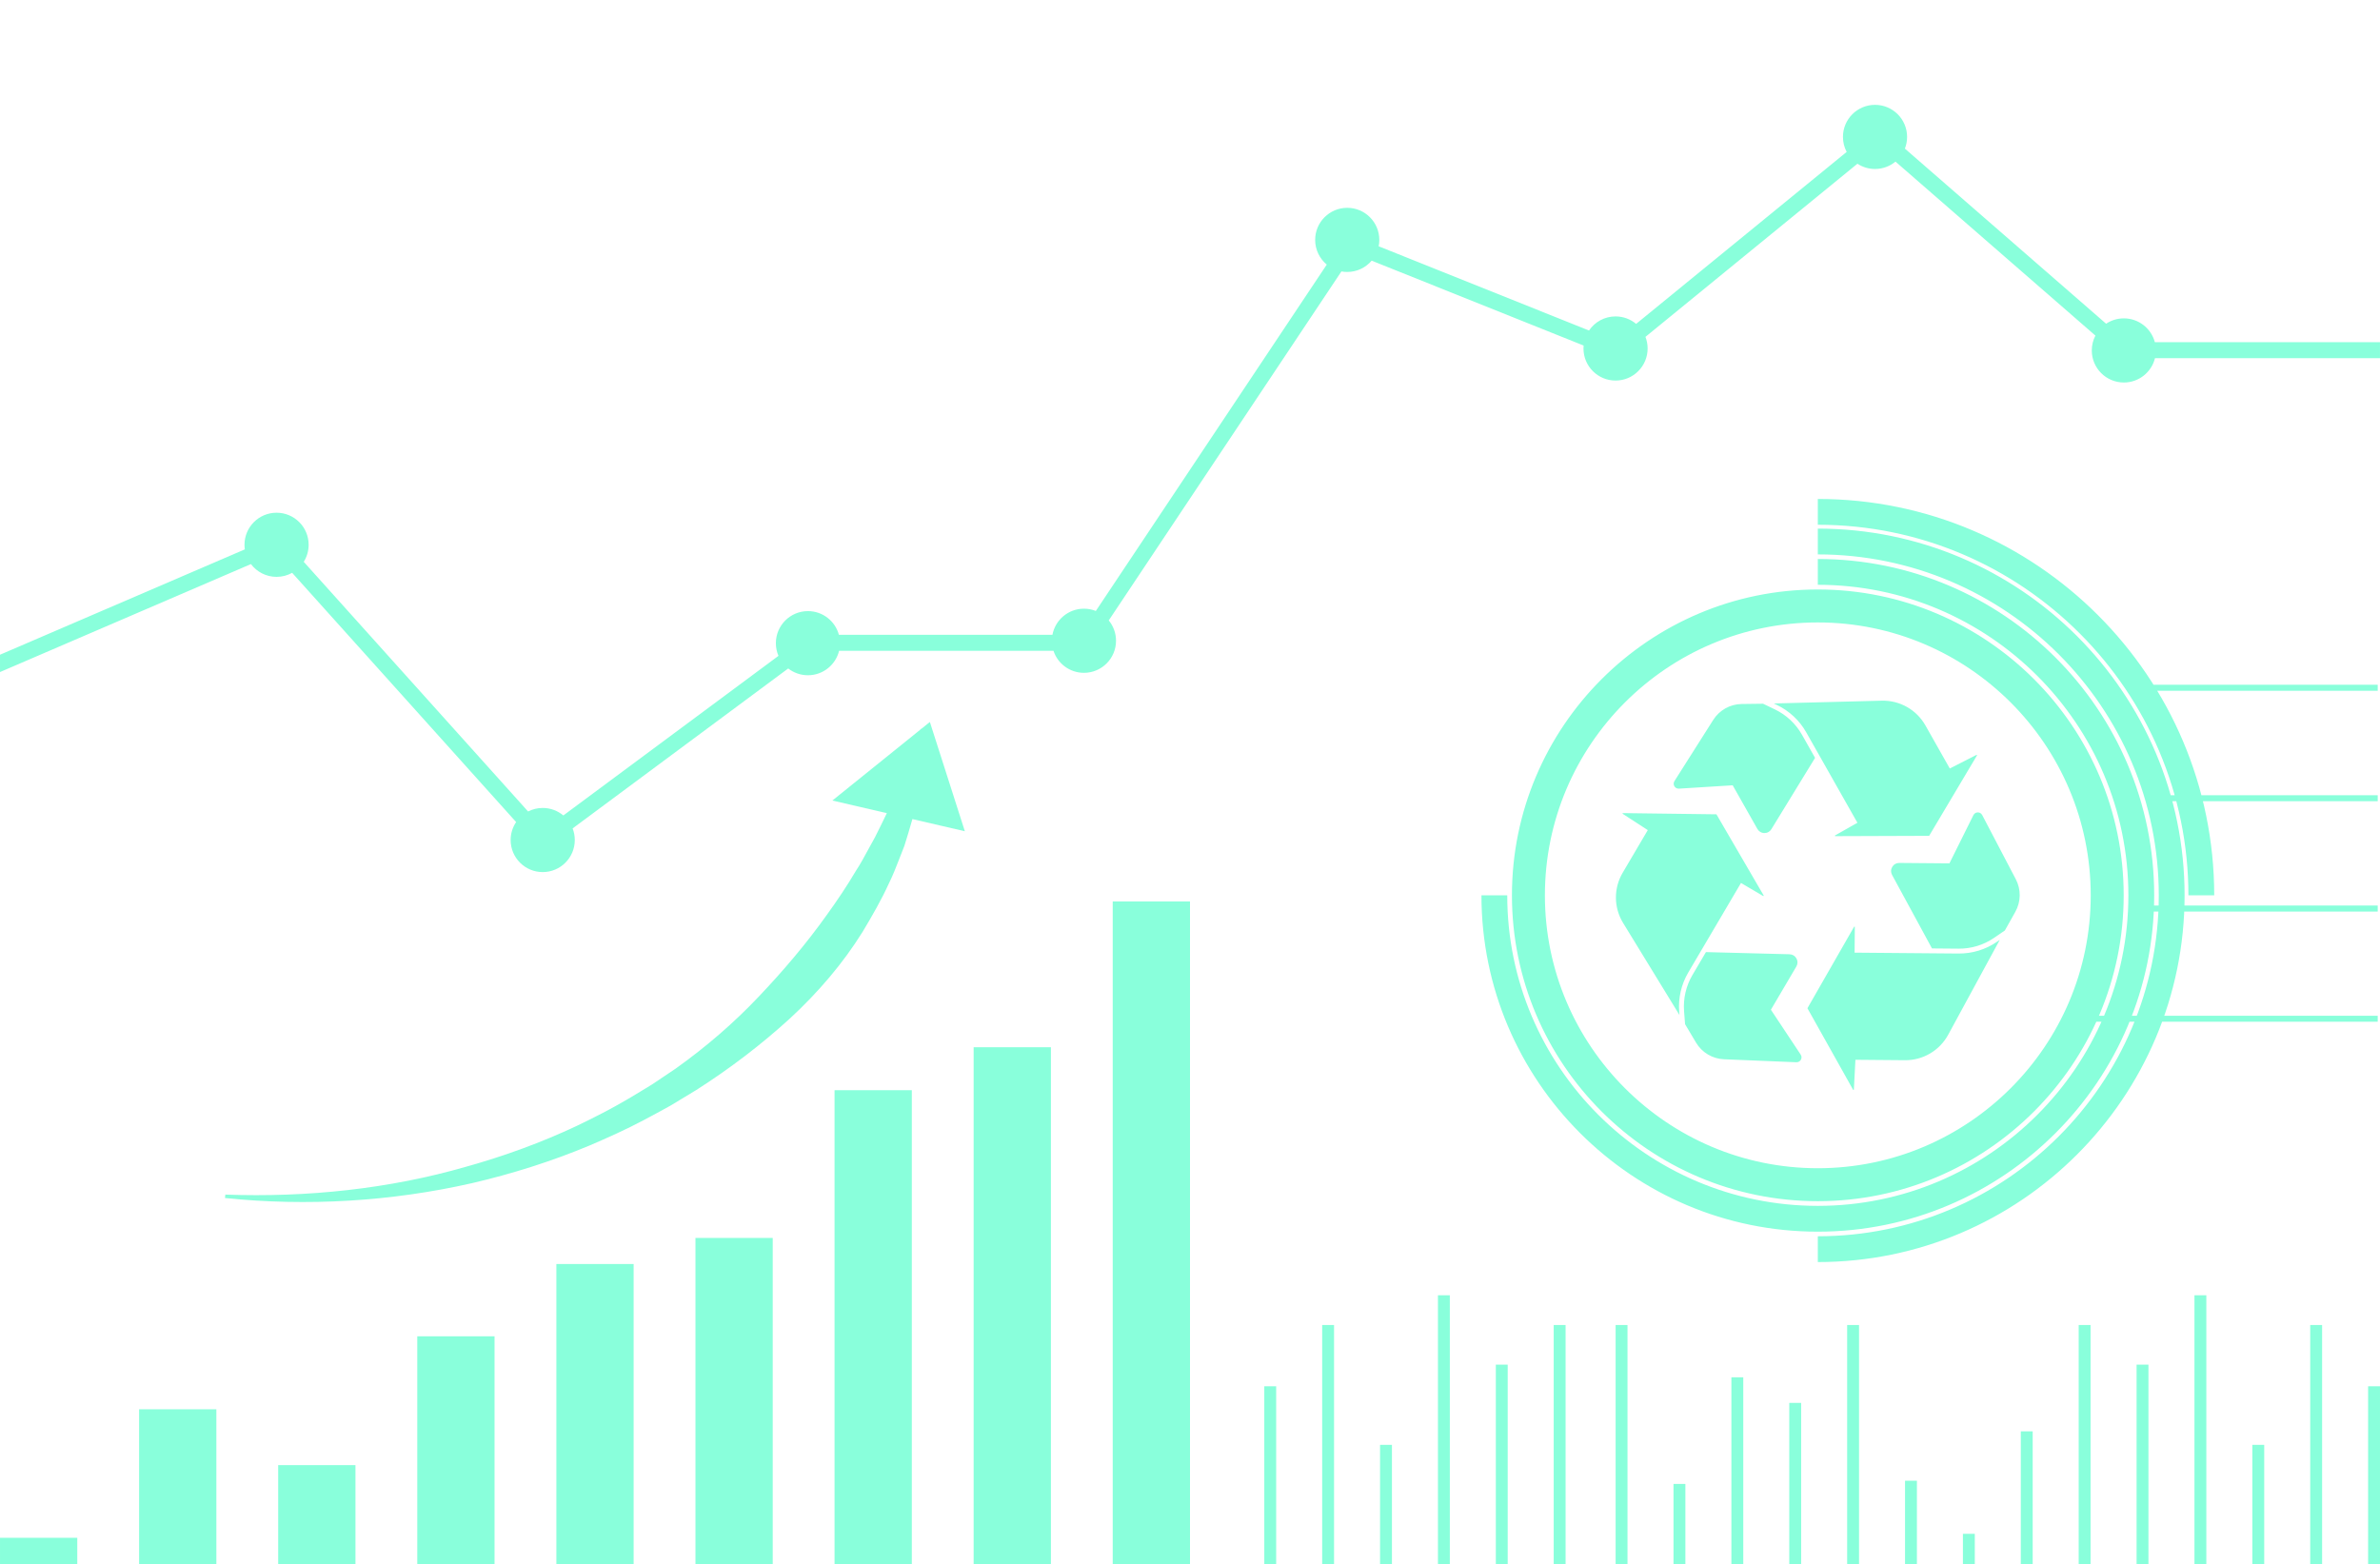 <svg xmlns="http://www.w3.org/2000/svg" xmlns:xlink="http://www.w3.org/1999/xlink" xmlns:xodm="http://www.corel.com/coreldraw/odm/2003" xml:space="preserve" width="4961px" height="3261px" style="shape-rendering:geometricPrecision; text-rendering:geometricPrecision; image-rendering:optimizeQuality; fill-rule:evenodd; clip-rule:evenodd" viewBox="0 0 4959.63 3260.14"> <defs> <style type="text/css"> <![CDATA[ .fil0 {fill:none} .fil1 {fill:#89FFDB;fill-rule:nonzero} ]]> </style> </defs> <g id="Camada_x0020_1">  <g id="_2177903780256"> <polygon class="fil0" points="0,0 4959.63,0 4959.63,497.97 4959.63,1248.63 4959.63,3260.14 0,3260.14 0,2939.13 0,497.97 "></polygon> <path class="fil1" d="M0 1364.49l510.16 -219.54c-0.45,-3.12 -0.68,-6.31 -0.68,-9.56 0,-36.91 29.92,-66.83 66.83,-66.83 36.91,0 66.84,29.92 66.84,66.83 0,13.05 -3.75,25.22 -10.21,35.5l467.52 520.3c9.14,-4.69 19.5,-7.35 30.49,-7.35 16.36,0 31.34,5.89 42.96,15.65l448.32 -332.63c-3.48,-8.1 -5.42,-17.03 -5.42,-26.4 0,-36.92 29.92,-66.84 66.84,-66.84 30.87,0 56.85,20.94 64.53,49.39l444.96 0c5.81,-30.99 33.01,-54.44 65.68,-54.44 8.75,0 17.1,1.68 24.76,4.74l481.26 -721.88c-14.78,-12.26 -24.19,-30.76 -24.19,-51.46 0,-36.91 29.92,-66.84 66.84,-66.84 36.91,0 66.83,29.93 66.83,66.84 0,4.56 -0.46,9.02 -1.33,13.32l438.3 175.53c12.02,-17.72 32.32,-29.37 55.35,-29.37 16.32,0 31.28,5.86 42.88,15.58l438.75 -358.4c-4.95,-9.34 -7.76,-19.98 -7.76,-31.28 0,-36.92 29.92,-66.84 66.83,-66.84 36.91,0 66.84,29.92 66.84,66.84 0,8.6 -1.63,16.83 -4.6,24.39l419.34 364.93c10.58,-7.05 23.29,-11.16 36.97,-11.16 30.94,0 56.96,21.03 64.57,49.57l469.17 0 0 33.33 -468.86 0c-7.19,29.15 -33.51,50.77 -64.88,50.77 -36.92,0 -66.84,-29.92 -66.84,-66.83 0,-11.16 2.74,-21.68 7.57,-30.92l-416.65 -362.61c-11.57,9.59 -26.43,15.36 -42.63,15.36 -13.54,0 -26.14,-4.03 -36.67,-10.95l-441.73 360.83c2.93,7.51 4.53,15.68 4.53,24.23 0,36.91 -29.92,66.83 -66.83,66.83 -36.91,0 -66.83,-29.92 -66.83,-66.83 0,-2.08 0.09,-4.13 0.28,-6.15l-441.69 -176.88c-12.26,14.4 -30.52,23.54 -50.91,23.54 -4.14,0 -8.19,-0.37 -12.12,-1.09l-484.87 727.3c9.47,11.54 15.16,26.3 15.16,42.39 0,36.91 -29.93,66.84 -66.84,66.84 -29.6,0 -54.7,-19.25 -63.48,-45.9l-446.76 0c-7.13,29.24 -33.49,50.95 -64.93,50.95 -15.5,0 -29.77,-5.28 -41.11,-14.13l-449.27 333.33c2.91,7.5 4.51,15.66 4.51,24.19 0,36.91 -29.92,66.83 -66.83,66.83 -36.92,0 -66.84,-29.92 -66.84,-66.83 0,-13.86 4.22,-26.74 11.45,-37.41l-466.76 -519.46c-9.62,5.36 -20.7,8.42 -32.49,8.42 -21.82,0 -41.2,-10.46 -53.4,-26.64l-522.91 225.02 0 -36.12z"></path> <path class="fil1" d="M4959.63 3260.14l0 -371.02 -24.75 0 0 371.02 24.75 0zm-120.62 0l0 -498.72 -24.75 0 0 498.72 24.75 0zm-120.63 0l0 -248.95 -24.75 0 0 248.95 24.75 0zm-120.62 0l0 -560.71 -24.75 0 0 560.71 24.75 0zm-120.63 0l0 -416.1 -24.74 0 0 416.1 24.74 0zm-120.62 0l0 -498.72 -24.75 0 0 498.72 24.75 0zm-120.62 0l0 -277.12 -24.75 0 0 277.12 24.75 0zm-120.63 0l0 -63.55 -24.75 0 0 63.55 24.75 0zm-120.62 0l0 -174.16 -24.75 0 0 174.16 24.75 0zm-120.62 0l0 -498.72 -24.75 0 0 498.72 24.75 0zm-120.63 0l0 -336.38 -24.75 0 0 336.38 24.75 0zm-120.62 0l0 -389.72 -24.75 0 0 389.72 24.75 0zm-120.63 0l0 -167.49 -24.74 0 0 167.49 24.74 0zm-120.62 0l0 -498.72 -24.75 0 0 498.72 24.75 0zm-756.89 0l0 -371.02 24.75 0 0 371.02 -24.75 0zm120.63 0l0 -498.72 24.75 0 0 498.72 -24.75 0zm120.62 0l0 -248.95 24.75 0 0 248.95 -24.75 0zm120.63 0l0 -560.71 24.74 0 0 560.71 -24.74 0zm120.62 0l0 -416.1 24.75 0 0 416.1 -24.75 0zm120.62 0l0 -498.72 24.75 0 0 498.72 -24.75 0z"></path> <path class="fil1" d="M450.87 3260.14l0 -323.12 -161.02 0 0 323.12 161.02 0zm1559.76 -1527.75l-109.29 -25.36c-2.67,9.78 -5.52,19.53 -8.55,29.25l-8.22 26.68 -10.23 26.15c-6.8,17.48 -13.58,35.01 -22.01,52.01 -15.67,34.44 -34.89,67.67 -54.66,100.71 -40.76,65.6 -92.62,126.37 -151.94,181.11 -59.74,54.45 -125.04,104.29 -194.9,148.82l-53.34 32.29c-18.13,10.3 -36.82,19.93 -55.18,29.91 -36.97,19.65 -75.56,37.04 -114.47,53.66 -78.28,32.65 -160.27,58.63 -244.14,78.16 -168.1,38.25 -344.12,48.67 -514.89,31l0.73 -7.13c170.74,6.19 342,-11.96 501.66,-58.09 80.01,-22.3 157.41,-50.63 230.58,-85.05 36.36,-17.52 72.26,-35.68 106.45,-55.93 16.95,-10.28 34.2,-20.19 50.88,-30.7l48.85 -32.82c63.56,-45.33 121.71,-95.56 173.1,-150 51.62,-54.25 99.49,-110.77 141.92,-170.34 21.39,-29.69 41.88,-59.94 60.21,-91.2 10.1,-15.29 18.61,-31.19 27.22,-47.11l13.1 -23.83 12.08 -24.25c4.24,-8.51 8.38,-17.07 12.44,-25.66l-113.46 -26.32 183.26 -147.67 0.53 -1.54 1.22 0.13 18.16 -14.63 72.89 227.75zm469.19 1527.75l0 -1381.38 -161.03 0 0 1381.38 161.03 0zm-289.84 0l0 -1077.64 -161.04 0 0 1077.64 161.04 0zm-289.86 0l0 -988.1 -161.03 0 0 988.1 161.03 0zm-289.86 0l0 -680.24 -161.03 0 0 680.24 161.03 0zm-289.85 0l0 -625.81 -161.01 0 0 625.81 161.01 0zm-289.84 0l0 -475.21 -161.03 0 0 475.21 161.03 0zm-289.85 0l0 -206.63 -161.03 0 0 206.63 161.03 0zm-579.7 0l0 -55.28 -161.02 0 0 55.28 161.02 0z"></path> <path class="fil1" d="M3942.86 1823.44l83.21 153.17 55.41 0.47c13.21,0.11 26.28,-1.8 38.77,-5.61 12.46,-3.8 24.37,-9.5 35.29,-16.98l22.4 -15.34 21.8 -38.9c5.89,-10.51 8.93,-22.14 9.09,-33.79 0.17,-11.69 -2.53,-23.41 -8.12,-34.08l-70.03 -133.75c-1.07,-2.05 -2.66,-3.53 -4.46,-4.43 -1.5,-0.74 -3.15,-1.1 -4.78,-1.09 -1.64,0.02 -3.26,0.41 -4.73,1.18 -1.78,0.93 -3.33,2.44 -4.36,4.53l-49.96 100.5 -104.51 -0.89c-3.05,-0.02 -5.83,0.72 -8.21,2.01 -2.69,1.47 -4.9,3.63 -6.44,6.2 -1.55,2.58 -2.43,5.55 -2.46,8.6 -0.02,2.72 0.63,5.52 2.09,8.2zm180.34 157.75c-13.47,4.11 -27.56,6.17 -41.8,6.05l-216.62 -1.84 0.46 -53.47c0,-0.27 -0.07,-0.46 -0.18,-0.58 -0.1,-0.1 -0.26,-0.18 -0.43,-0.23 -0.2,-0.05 -0.38,-0.06 -0.52,-0.02 -0.14,0.03 -0.29,0.16 -0.43,0.4l-97.21 169.75 95.21 169.96c0.13,0.22 0.27,0.34 0.41,0.39 0.16,0.05 0.33,0.05 0.51,0.01 0.18,-0.04 0.34,-0.12 0.45,-0.23 0.1,-0.1 0.18,-0.28 0.19,-0.53l3.23 -62.17 103.24 0.88c18.76,0.16 36.8,-4.86 52.39,-14.05 15.58,-9.17 28.72,-22.51 37.68,-39l107.47 -197.7 -5.97 4.09c-11.74,8.03 -24.59,14.18 -38.08,18.29zm-431.84 -253.11l91.04 -148.65 -27.3 -48.22c-6.5,-11.49 -14.69,-21.85 -24.23,-30.76 -9.56,-8.93 -20.45,-16.4 -32.34,-22.09l-24.5 -11.74 -44.59 0.57c-12.03,0.16 -23.63,3.35 -33.83,9.05 -10.18,5.68 -18.97,13.88 -25.42,24.06l-80.82 127.52c-1.25,1.98 -1.74,4.09 -1.61,6.11 0.1,1.64 0.61,3.23 1.45,4.64 0.83,1.4 1.98,2.61 3.38,3.5 1.71,1.08 3.8,1.68 6.13,1.53l111.99 -6.99 51.48 90.95c1.51,2.66 3.54,4.69 5.85,6.11 2.62,1.6 5.6,2.44 8.59,2.49 3,0.05 6.01,-0.68 8.67,-2.18 2.36,-1.34 4.47,-3.31 6.06,-5.9zm37.9 260.68l-174.26 -4.52 -28.12 47.75c-6.69,11.37 -11.56,23.64 -14.51,36.37 -2.95,12.71 -3.96,25.88 -2.95,39.07l2.09 27.07 22.78 38.33c6.16,10.35 14.71,18.79 24.74,24.77 10.02,5.98 21.52,9.5 33.54,10l150.84 6.22c2.33,0.1 4.41,-0.54 6.1,-1.66 1.37,-0.9 2.49,-2.14 3.3,-3.56 0.81,-1.45 1.29,-3.05 1.36,-4.69 0.08,-2.01 -0.46,-4.12 -1.75,-6.07l-62.05 -93.5 53.02 -90.06c1.55,-2.63 2.3,-5.41 2.37,-8.12 0.08,-3.06 -0.69,-6.06 -2.15,-8.68 -1.46,-2.63 -3.59,-4.87 -6.21,-6.42 -2.35,-1.38 -5.1,-2.22 -8.14,-2.3zm-180.75 -13.54l79.52 -135.05 46.08 27.13c0.22,0.13 0.43,0.16 0.6,0.12 0.15,-0.04 0.3,-0.13 0.42,-0.25 0.13,-0.13 0.23,-0.28 0.27,-0.43 0.03,-0.15 0,-0.35 -0.14,-0.59l-98.4 -169.06 -194.79 -2.52c-0.25,-0.01 -0.44,0.06 -0.56,0.17 -0.13,0.12 -0.22,0.27 -0.27,0.43 -0.05,0.17 -0.06,0.35 -0.02,0.51 0.04,0.14 0.16,0.29 0.37,0.43l52.22 33.89 -52.37 88.95c-9.52,16.17 -14.19,34.31 -14.04,52.4 0.16,18.08 5.15,36.12 14.95,52.13l117.47 191.9 -0.56 -7.19c-1.09,-14.19 0.01,-28.38 3.19,-42.11 3.18,-13.7 8.44,-26.94 15.67,-39.23l30.39 -51.63zm189.29 -482.22c10.29,9.61 19.13,20.78 26.15,33.19l106.71 188.52 -46.54 26.35c-0.23,0.13 -0.36,0.28 -0.4,0.43 -0.04,0.16 -0.04,0.34 0.01,0.52 0.04,0.18 0.13,0.33 0.24,0.44 0.11,0.11 0.3,0.18 0.58,0.18l195.58 -0.69 99.59 -167.44c0.14,-0.23 0.18,-0.42 0.15,-0.56 -0.03,-0.16 -0.12,-0.31 -0.24,-0.44 -0.13,-0.14 -0.28,-0.24 -0.43,-0.28 -0.14,-0.04 -0.33,-0.01 -0.57,0.11l-55.45 28.29 -50.86 -89.85c-9.24,-16.33 -22.61,-29.44 -38.36,-38.36 -15.74,-8.9 -33.86,-13.61 -52.62,-13.13l-224.97 5.79 6.54 3.13c12.87,6.16 24.62,14.21 34.89,23.8zm50.32 -195.78c-313.6,0 -568.73,255.12 -568.73,568.72 0,313.6 255.13,568.74 568.73,568.74 313.6,0 568.73,-255.14 568.73,-568.74 0,-313.6 -255.13,-568.72 -568.73,-568.72zm0 1206.14c-351.47,0 -637.41,-285.95 -637.41,-637.42 0,-351.47 285.94,-637.42 637.41,-637.42 351.47,0 637.41,285.95 637.41,637.42 0,351.47 -285.94,637.42 -637.41,637.42zm0 63.55c-386.5,0 -700.96,-314.45 -700.96,-700.97l53.77 0c0,356.87 290.34,647.19 647.19,647.19 356.86,0 647.18,-290.32 647.18,-647.19 0,-356.86 -290.32,-647.18 -647.18,-647.18l0 -53.78c386.52,0 700.97,314.45 700.97,700.96 0,386.52 -314.45,700.97 -700.97,700.97zm0 63.34l0 -53.77c391.79,0 710.53,-318.75 710.53,-710.54 0,-391.78 -318.74,-710.52 -710.53,-710.52l0 -53.78c421.44,0 764.32,342.87 764.32,764.3 0,421.45 -342.88,764.31 -764.32,764.31zm826.07 -764.31l-53.79 0c0,-425.83 -346.44,-772.29 -772.28,-772.29l0 -53.77c455.49,0 826.07,370.57 826.07,826.06zm-118.78 -426.35l459.51 0 0 -12.49 -467.26 0c2.61,4.14 5.21,8.29 7.75,12.49zm31.47 230.22l8.26 0c-1.1,-4.18 -2.23,-8.34 -3.39,-12.49l-8.26 0c1.18,4.14 2.28,8.32 3.39,12.49zm63.72 0l364.32 0 0 -12.49 -367.44 0c1.08,4.15 2.1,8.32 3.12,12.49zm-102.34 229.93l9.57 0c0.2,-4.15 0.35,-8.31 0.48,-12.49l-9.58 0c-0.13,4.17 -0.28,8.34 -0.47,12.49zm63.39 0l403.27 0 0 -12.49 -402.79 0c-0.13,4.18 -0.3,8.34 -0.48,12.49zm-183.15 229.65l10.7 0c1.86,-4.14 3.69,-8.3 5.46,-12.49l-10.65 0c-1.8,4.18 -3.63,8.35 -5.51,12.49zm69.15 0l10.34 0c1.66,-4.14 3.26,-8.31 4.85,-12.49l-10.24 0c-1.61,4.18 -3.26,8.35 -4.95,12.49zm67.98 0l449.29 0 0 -12.49 -444.85 0c-1.46,4.17 -2.91,8.35 -4.44,12.49z"></path> </g> </g> </svg>
